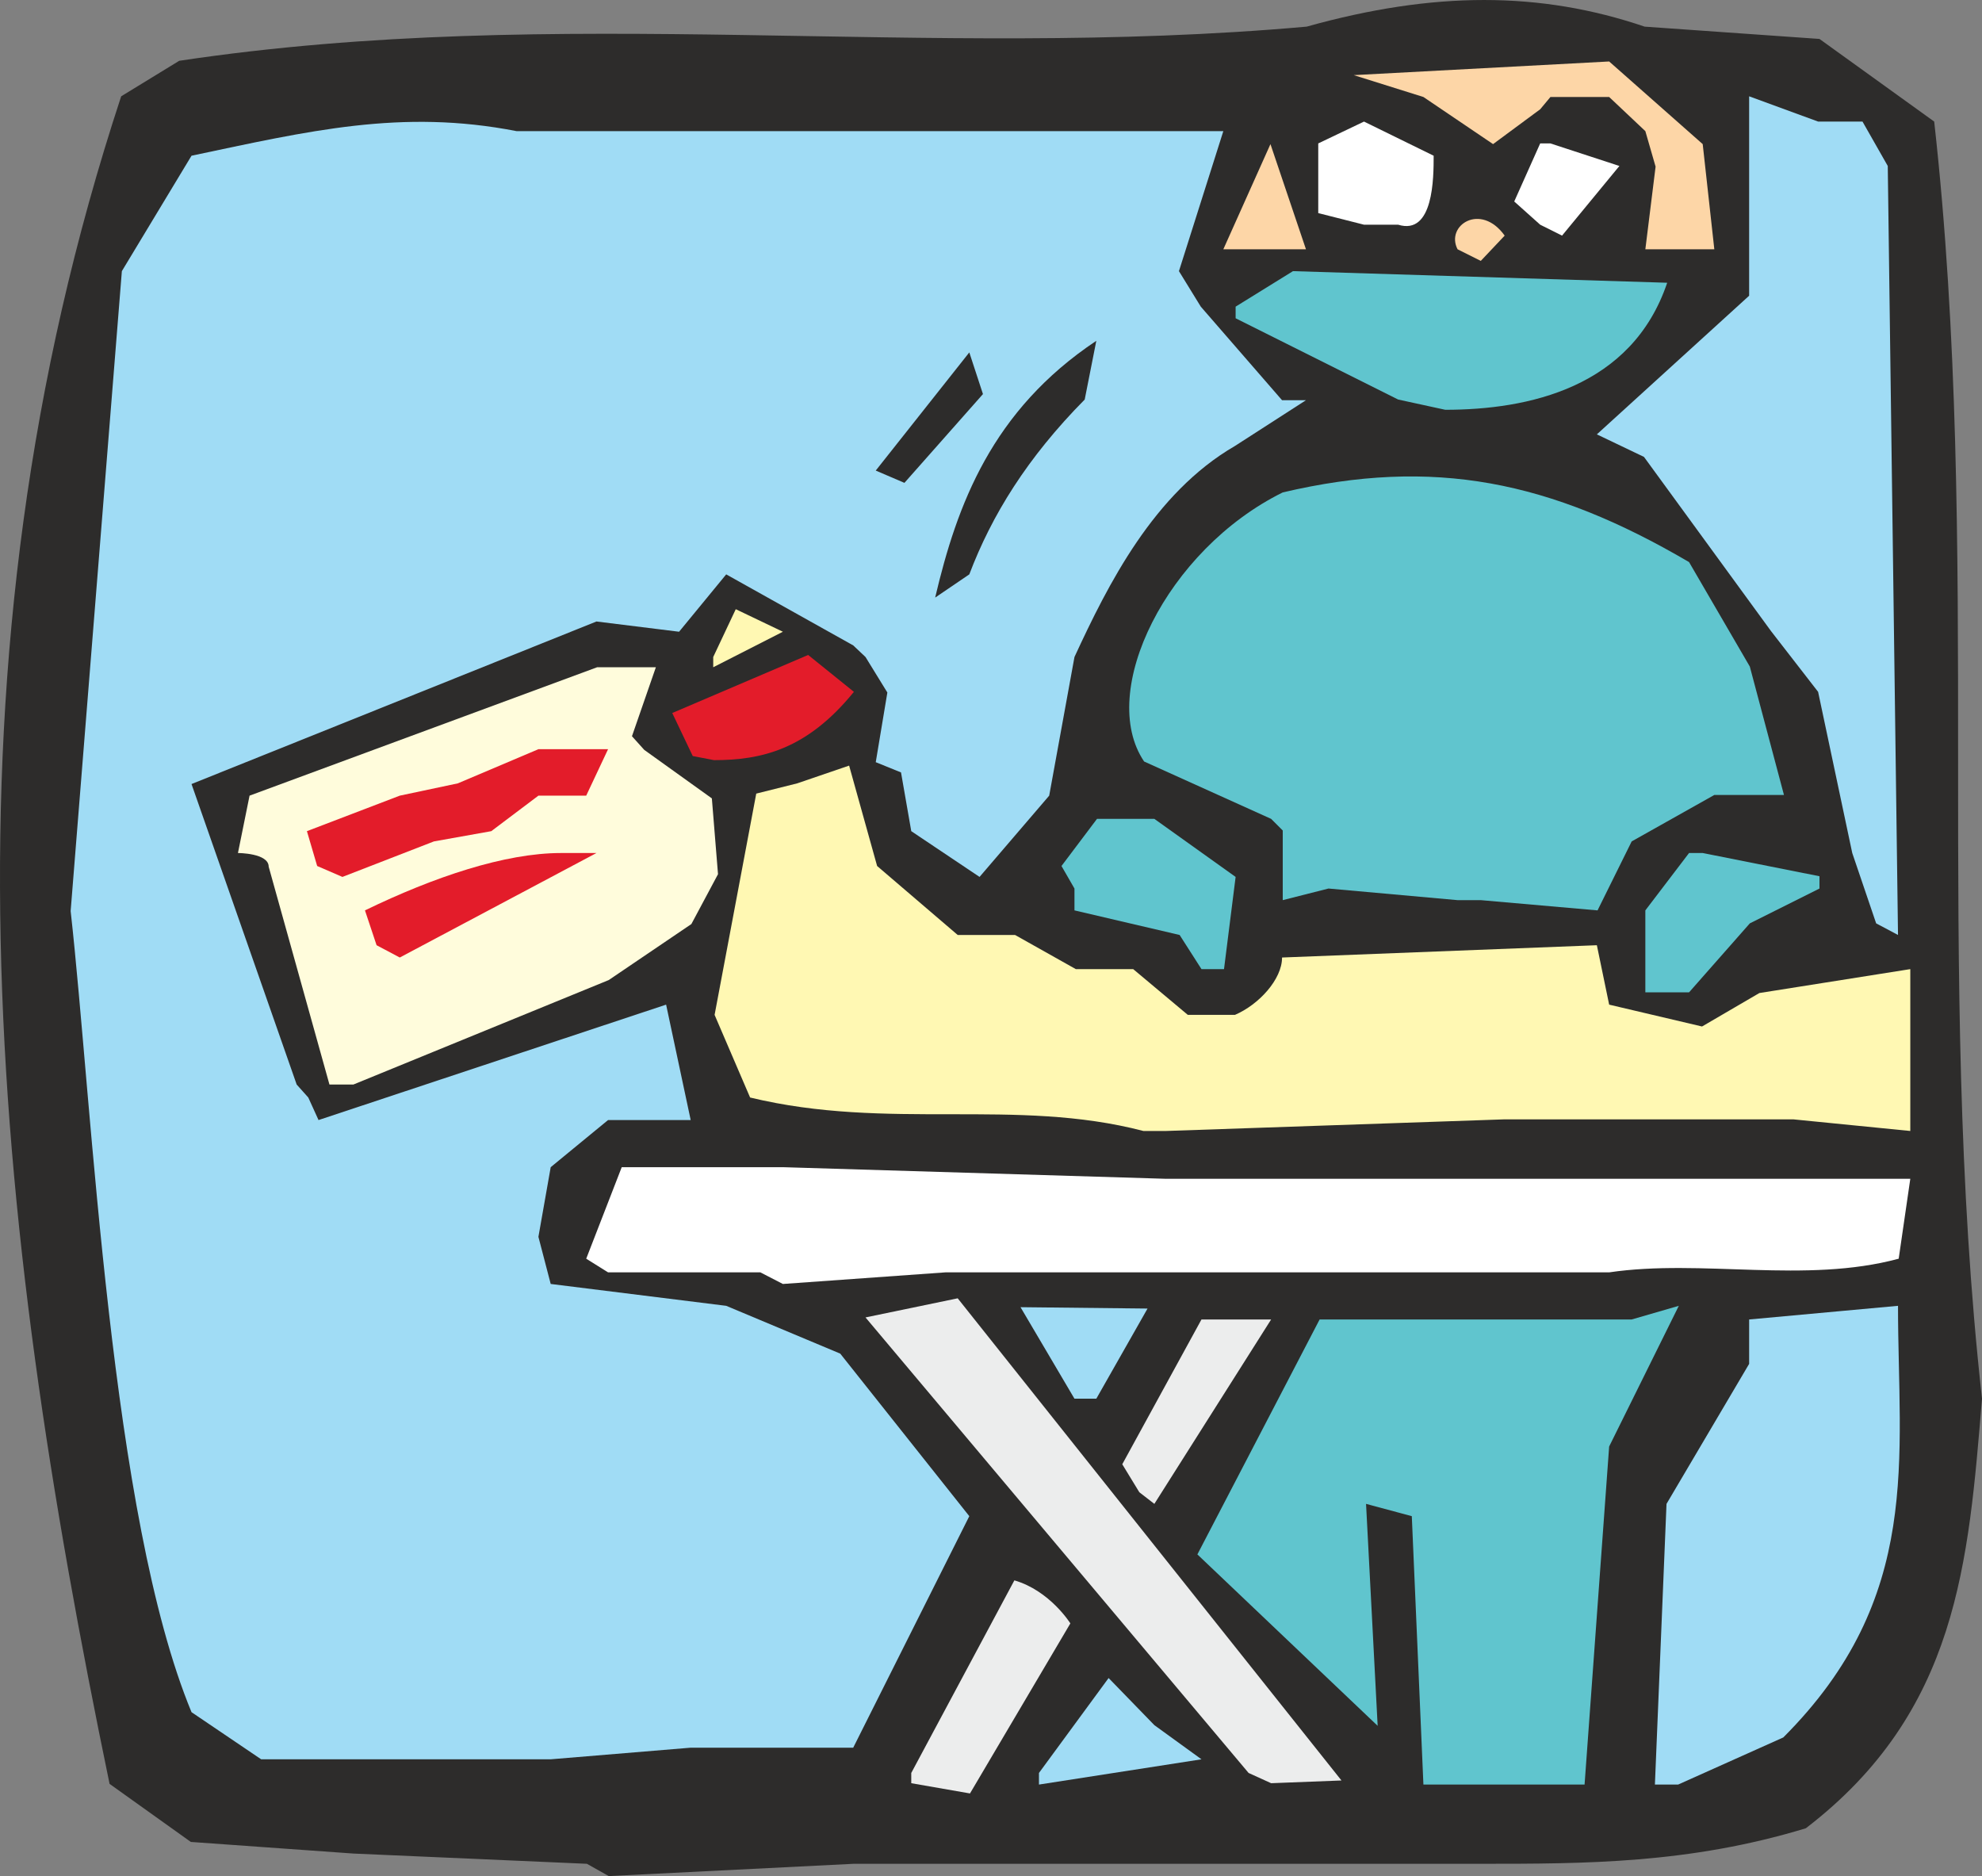 <svg xmlns="http://www.w3.org/2000/svg" width="278.636" height="263.712" viewBox="0 0 208.977 197.784"><rect x="0" y="0" width="208.977" height="197.784" fill="#808080" stroke="none"/><path d="m258.542 519.009-24.624-1.08-17.136-1.224-8.568-6.12c-12.456-60.12-18.576-117.792 1.224-177.912l6.12-3.744c40.32-6.048 78.48 0 118.872-3.6 13.392-3.744 24.624-3.744 35.64 0l18.432 1.296 12.096 8.712c5.04 45.144 0 89.352 5.04 134.64-1.44 17.28-2.52 32.976-18.576 45.288-12.312 3.744-23.328 3.744-34.272 3.744h-66.096l-25.848 1.296z" style="fill:#2d2c2b" transform="translate(-196.661 -322.52)"/><path d="m292.742 509.433 10.872-20.304c3.744 1.08 5.904 4.536 5.904 4.536l-10.584 17.928-6.192-1.08z" style="fill:#eceded" transform="translate(-196.661 -322.52)"/><path d="m306.206 509.433 7.344-10.008 4.824 4.968 4.968 3.6-17.136 2.664z" style="fill:#a0dcf5" transform="translate(-196.661 -322.52)"/><path d="m328.31 509.433-40.392-48.024 9.72-2.016 40.464 50.832-7.416.288z" style="fill:#eceded" transform="translate(-196.661 -322.52)"/><path d="m346.742 510.657-1.224-28.296-4.824-1.296 1.224 23.4-19.008-18.072 12.888-24.768h32.904l4.968-1.44-7.344 14.832-2.592 35.64h-14.688z" style="fill:#60c5ce" transform="translate(-196.661 -322.52)"/><path d="m371.15 510.657 1.224-29.592 8.712-14.76v-4.68l15.696-1.44c0 16.056 2.664 30.744-12.096 45.504l-11.088 4.968zm-124.992-2.664h-21.96l-7.344-4.968c-8.568-20.664-10.44-63.864-12.744-84.456l5.4-67.464 7.344-12.168c12.312-2.592 22.104-4.968 34.272-2.592h74.52l-4.68 14.76 2.304 3.744 8.568 9.864h2.52l-7.488 4.824c-8.568 4.968-13.392 14.616-16.92 22.248l-2.664 14.616-7.344 8.568-7.2-4.824-1.08-6.192-2.664-1.08 1.224-7.344-2.304-3.744-1.296-1.224-13.392-7.488-4.968 6.048-8.712-1.08-42.696 17.136 11.088 31.68 1.224 1.368 1.08 2.376 36.648-12.168 2.592 12.168h-8.712l-6.048 4.968-1.296 7.344 1.296 4.968 18.504 2.304 12.024 5.04 13.608 17.136-12.24 24.408h-17.136l-14.76 1.224h-6.264z" style="fill:#a0dcf5" transform="translate(-196.661 -322.52)"/><path d="m316.79 479.84-1.8-2.951 8.352-15.264h7.344l-12.312 19.44z" style="fill:#eceded" transform="translate(-196.661 -322.52)"/><path d="m309.95 469.977-5.688-9.648 13.392.144-5.4 9.504z" style="fill:#a0dcf5" transform="translate(-196.661 -322.52)"/><path d="M276.83 456.657h-16.056l-2.304-1.44 3.744-9.648h16.992l40.392 1.224h78.48l-1.224 8.424c-9.864 2.664-20.736 0-30.528 1.44h-69.984l-17.136 1.224z" style="fill:#fff" transform="translate(-196.661 -322.52)"/><path d="M317.222 441.753c-13.536-3.528-26.856 0-41.472-3.528l-3.744-8.712 4.392-23.328 4.32-1.08 5.472-1.872 2.952 10.584 8.496 7.272h6.048l6.408 3.6h6.048l5.76 4.824h4.968c2.52-1.08 4.968-3.744 4.968-6.048l33.192-1.296 1.296 6.264 9.792 2.304 6.048-3.528 15.912-2.52v17.064l-12.312-1.224h-30.528l-35.64 1.224z" style="fill:#fff8b3" transform="translate(-196.661 -322.52)"/><path d="m231.398 436.857-6.408-22.968c0-1.44-3.24-1.44-3.24-1.44l1.224-6.048 36.648-13.536h6.192l-2.52 7.272 1.296 1.44 7.128 5.112.648 7.992-2.808 5.256-8.712 5.904-26.928 11.016z" style="fill:#fffcdc" transform="translate(-196.661 -322.52)"/><path d="M370.142 427.137v-8.64l4.608-6.048h1.44l12.312 2.448v1.296l-7.344 3.672-6.408 7.272h-1.08zm-46.8-2.448-2.304-3.6-11.088-2.592v-2.304l-1.368-2.376 3.744-4.968h6.048l8.568 6.12-1.224 9.72z" style="fill:#60c5ce" transform="translate(-196.661 -322.52)"/><path d="m236.366 422.169-1.224-3.672c7.272-3.528 14.76-6.048 20.664-6.048h3.744l-20.736 11.016z" style="fill:#e31c2a" transform="translate(-196.661 -322.52)"/><path d="m394.478 419.865-2.52-7.416-3.6-16.992-4.968-6.408-13.392-18.36-4.968-2.376 16.056-14.616v-21.024l7.272 2.664h4.68l2.664 4.68 1.08 81.072z" style="fill:#a0dcf5" transform="translate(-196.661 -322.52)"/><path d="m350.342 417.417-13.608-1.224-4.824 1.224v-7.344l-1.224-1.224-13.392-6.048c-4.968-7.344 2.376-22.32 14.616-28.368 15.912-3.744 28.224-1.224 42.84 7.344l6.408 11.016 3.6 13.536h-7.344l-8.712 4.896-3.6 7.272-12.312-1.08z" style="fill:#60c5ce" transform="translate(-196.661 -322.52)"/><path d="m230.102 413.817-1.08-3.672 9.792-3.744 6.12-1.296 8.496-3.6h7.344l-2.304 4.896h-5.04l-4.968 3.744-6.048 1.08-9.648 3.744zm39.6-11.592-2.16-4.536 14.328-6.12 4.824 3.888c-4.968 6.12-9.792 7.2-14.76 7.2z" style="fill:#e31c2a" transform="translate(-196.661 -322.52)"/><path d="m271.862 391.785 2.376-5.04 4.968 2.376-7.344 3.744z" style="fill:#fff8b3" transform="translate(-196.661 -322.52)"/><path d="M295.262 385.52c2.304-9.791 5.976-19.727 16.992-27.071l-1.224 6.192c-6.048 6.12-9.792 12.168-12.168 18.432zm-3.24-12.095-3.024-1.296 9.864-12.456 1.44 4.392z" style="fill:#2d2c2b" transform="translate(-196.661 -322.52)"/><path d="m344.078 364.64-17.136-8.567v-1.224l6.048-3.744 39.456 1.224c-3.744 11.088-14.688 13.392-23.4 13.392z" style="fill:#60c5ce" transform="translate(-196.661 -322.52)"/><path d="M350.342 348.8c-1.296-2.52 2.448-4.967 4.968-1.44l-2.52 2.665zm-24.696 0 4.968-11.087 3.744 11.088h-6.048zm44.496 0 1.08-8.711-1.08-3.744-3.816-3.6h-6.192l-1.08 1.296-4.968 3.672-7.344-4.968-7.344-2.304 26.928-1.44 9.864 8.712 1.224 11.088h-4.968z" style="fill:#fdd6a7" transform="translate(-196.661 -322.52)"/><path d="m340.478 346.209-4.824-1.224v-7.344l4.824-2.304 7.344 3.6c0 2.304 0 8.424-3.744 7.272zm18.576 0-2.736-2.448 2.736-6.12h1.08l7.272 2.376-6.048 7.344z" style="fill:#fff" transform="translate(-196.661 -322.52)"/></svg>
